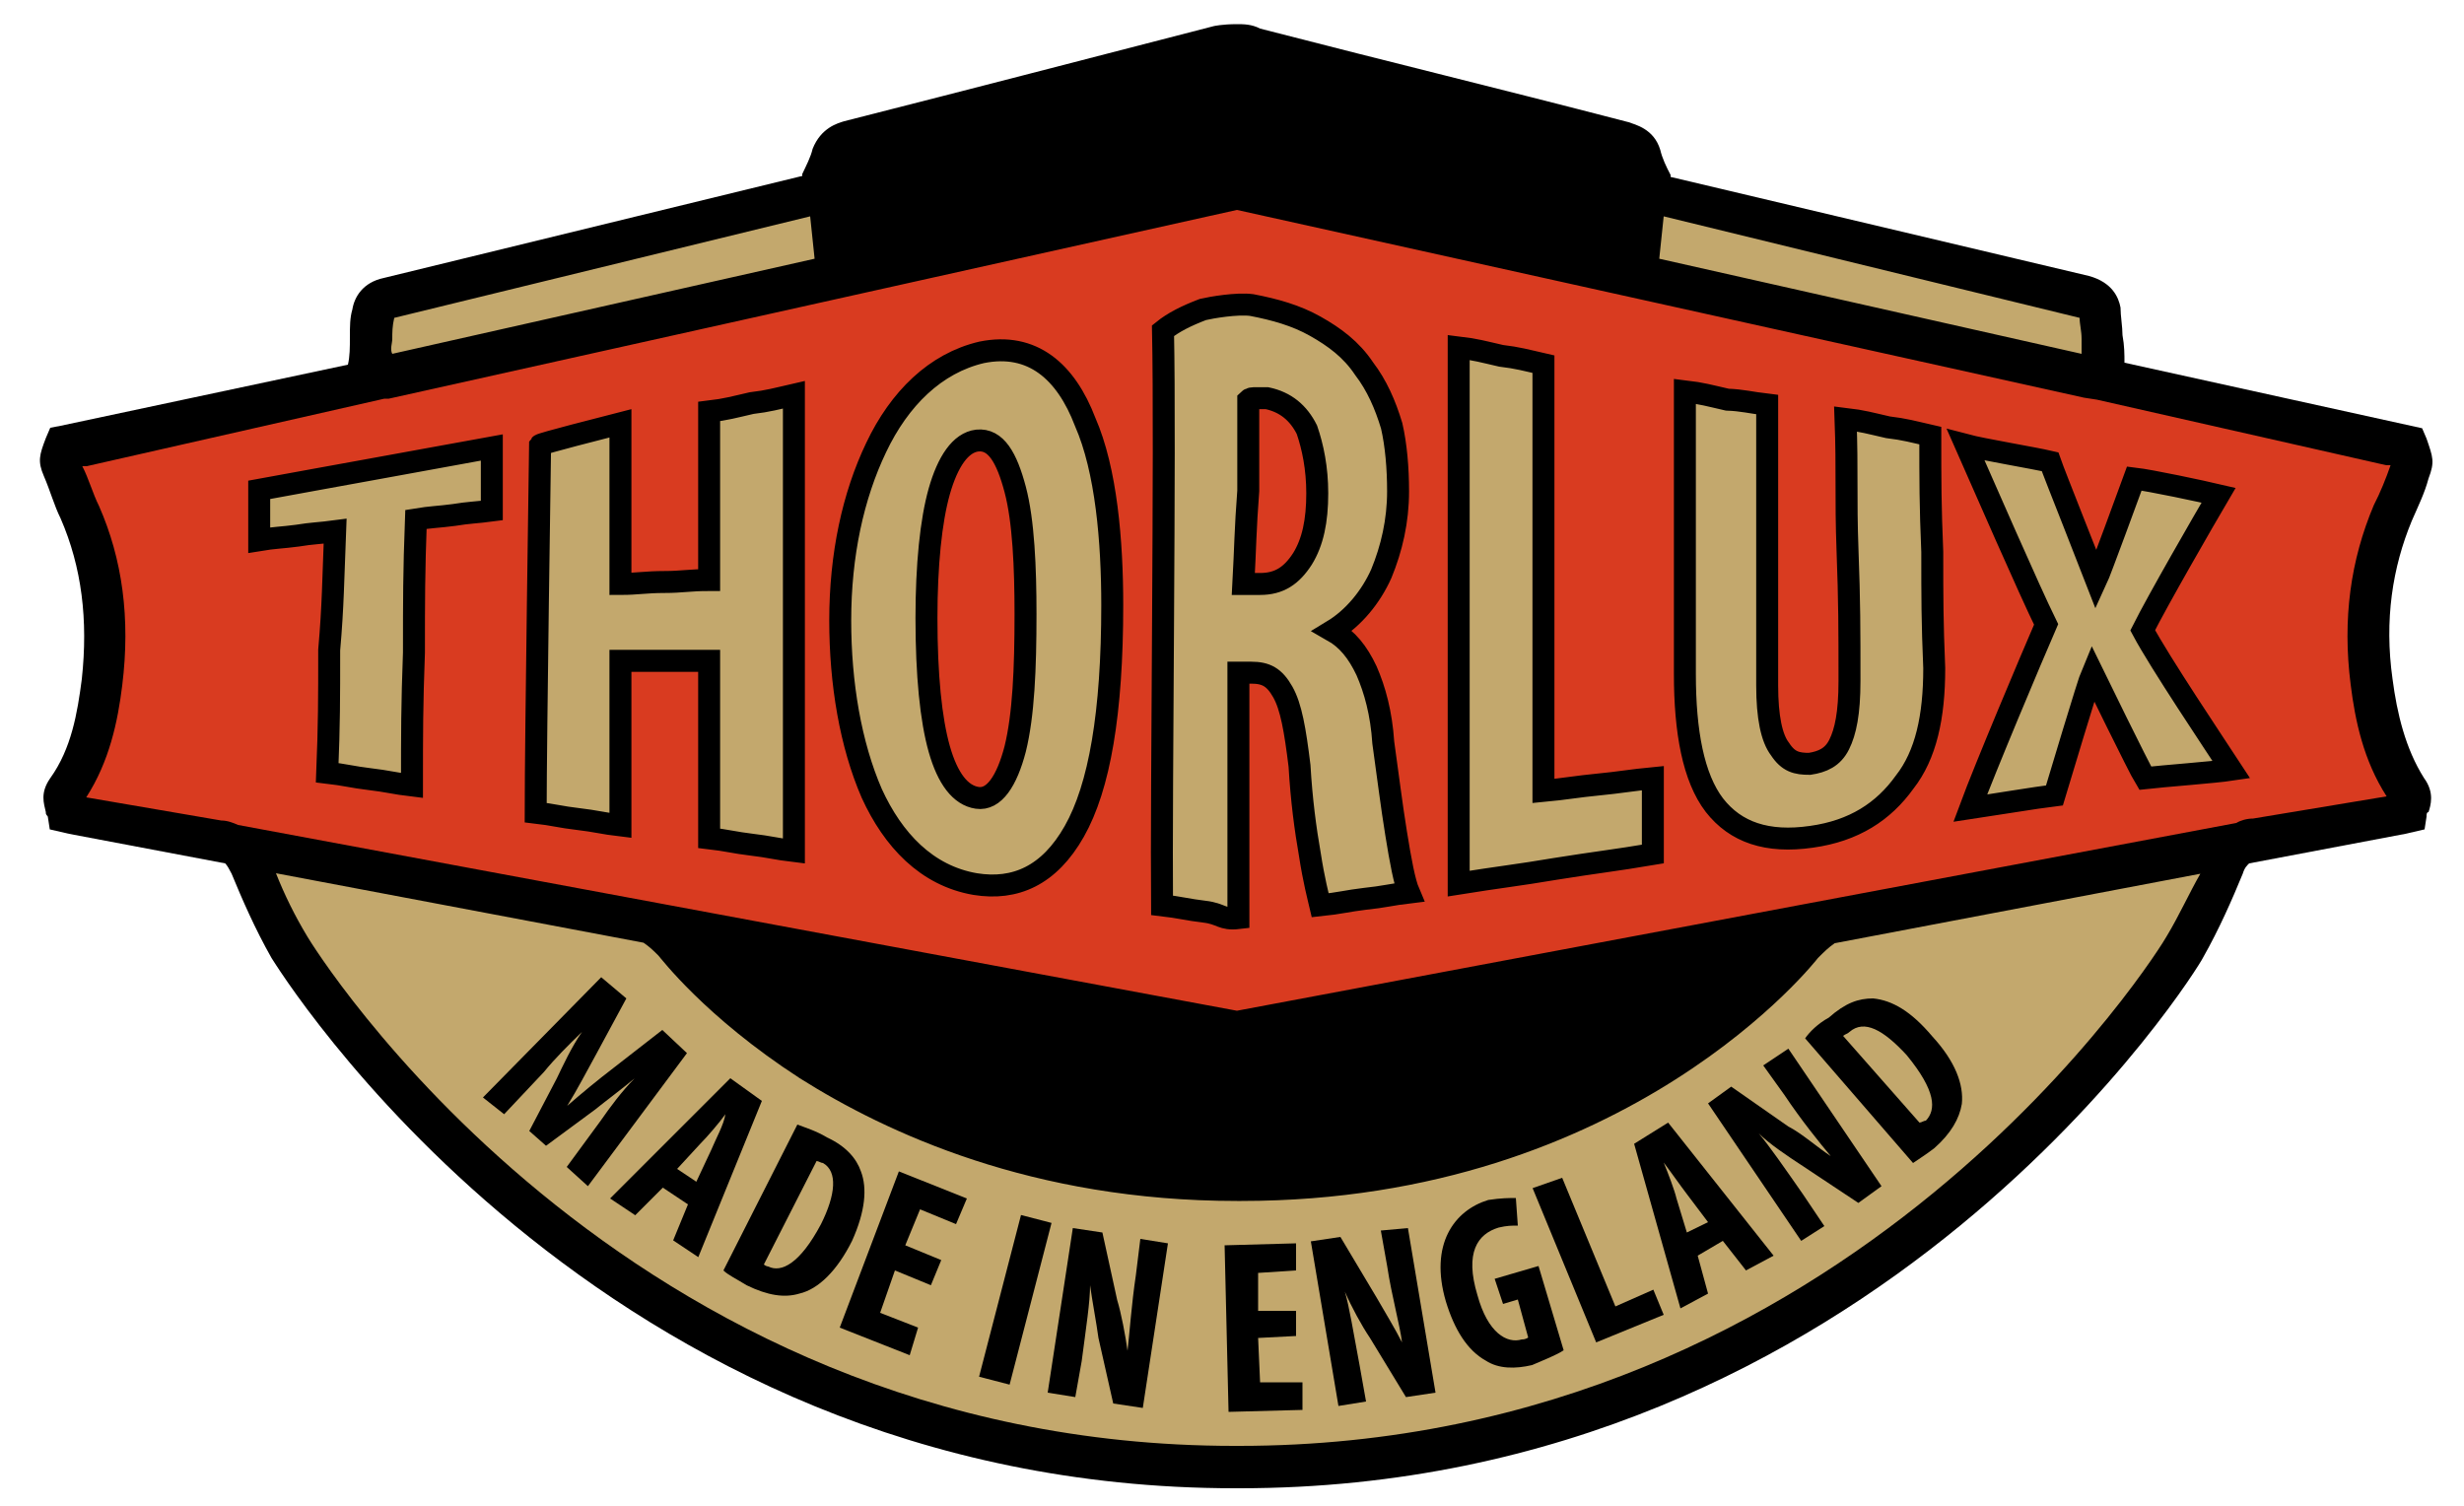 <?xml version="1.0" encoding="utf-8"?>
<!-- Generator: Adobe Illustrator 22.1.0, SVG Export Plug-In . SVG Version: 6.00 Build 0)  -->
<svg version="1.1" id="Layer_1" xmlns="http://www.w3.org/2000/svg" x="0px" y="0px"
	 viewBox="0 0 500 305.6" style="enable-background:new 0 0 500 305.6;" xml:space="preserve">
<style type="text/css">
	.st0{fill:#C3A86D;}
	.st1{fill:#D93B20;}
	.st2{fill:#C3A86D;stroke:#000000;stroke-width:4.456;stroke-miterlimit:10;}
</style>
	<g>
	<g>
		<polygon class="st0" points="50,173.4 127.6,187.1 146,203 185.9,227.8 240.7,241.5 300.3,228.2 351.3,208.5 370.2,188.8
			451.6,172.5 443.5,192.2 430.6,209.8 410.5,230.4 387.8,249.7 372.8,260.4 347,275.8 320.9,286.1 282.3,295.5 263,297.3
			236,297.3 211.2,294.3 184.6,287.4 163.2,279.3 143,269 113.9,251 91.1,231.2 75.7,215 61.6,197.8 52.6,179.8 		"/>
		<polygon class="st0" points="80,60.2 165.7,39.2 167.4,56.4 74.4,76.9 75.3,65.8 76.1,61.9 		"/>
		<polygon class="st0" points="422.1,60.2 336.3,39.2 334.6,56.4 427.6,76.9 426.8,65.8 425.9,61.9 		"/>
	</g>
	<polygon class="st1" points="12.3,91.1 251,37.9 489.8,91.1 479.1,128.4 488.9,164.8 251.5,209.8 13.1,164.8 21.7,128.4 	"/>
	<g>
		<path d="M485.5,137.8c-1.7-12,0-22.7,3.9-32.1c1.3-3,2.6-5.6,3.4-8.6c1.3-3.4,0.9-4.3-0.4-8.1l-0.9-2.1l-60.4-13.3
			c0-1.7,0-3.4-0.4-5.6c0-1.7-0.4-3.9-0.4-5.6c-0.4-2.1-1.7-5.1-6.4-6.4l-84.9-20.1v-0.4c-0.9-1.7-1.7-3.4-2.1-5.1
			c-1.3-4.3-5.1-5.1-6.4-5.6C302,17.4,284,13.1,255.7,5.8c-1.7-0.9-3.4-0.9-4.7-0.9c-3,0-4.7,0.4-4.7,0.4c-28.3,7.3-46.3,12-75,19.3
			c-1.3,0.4-4.7,1.3-6.4,5.6c-0.4,1.7-1.3,3.4-2.1,5.1v0.4L77.9,56.4c-4.3,0.9-6,3.9-6.4,6.4C71,64.5,71,66.2,71,68.4
			c0,2.1,0,3.9-0.4,5.6L12.3,86.4l-2.1,0.4l-0.9,2.1c-1.3,3.4-1.7,4.7-0.4,7.7c1.3,3,2.1,6,3.4,8.6c4.3,9.9,5.6,20.6,4.3,32.6
			c-0.9,6.9-2.1,14.1-6.4,20.1c-2.1,3-1.3,5.1-0.9,6.9c0,0.4,0,0.4,0.4,0.9l0.4,2.6l3.9,0.9l31.7,6c0.4,0.4,0.9,1.3,1.3,2.1
			c2.1,5.1,4.7,11.1,8.1,17.1C56,195.7,120.7,302,250.6,302h0.9c129.9,0,195-106.3,195.5-107.6c3.4-6,6-12,8.1-17.1
			c0.4-1.3,0.9-1.7,1.3-2.1l31.7-6l3.9-0.9l0.4-2.6c0-0.4,0-0.9,0.4-0.9c0.4-1.3,1.3-3.9-0.9-6.9
			C488.1,151.9,486.4,144.7,485.5,137.8z M337.6,43.9l84.4,20.6c0,1.3,0.4,2.6,0.4,4.3c0,1.3,0,2.1,0,3l-85.7-19.3L337.6,43.9z
			 M79.6,68.8c0-1.3,0-2.6,0.4-4.3l0,0l84.4-20.6l0.9,8.6L79.6,71.8C79.1,70.9,79.6,69.6,79.6,68.8z M439.6,190.1
			c-0.4,0.9-63,103.3-188.2,103.3h-0.9C125.4,293.4,62.9,191,62.4,190.1c-2.6-4.3-4.7-8.6-6.4-12.9l74.6,14.1c1.3,0.9,2.1,1.7,3,2.6
			c0.4,0.4,9.4,12.4,28.7,24.9c17.6,11.1,47.2,24.9,88.7,24.9h0.9c78.9,0,117-49.3,117-49.3c1.3-1.3,2.1-2.1,3.4-3l74.2-14.1
			C444.3,181.1,442.2,185.8,439.6,190.1z M457.2,166.1c-1.3,0-2.6,0.4-3.4,0.9L251,205.1L48.3,167.4c-0.9-0.4-2.1-0.9-3.4-0.9
			l-27.4-4.7c4.7-7.3,6.4-15.4,7.3-22.7c1.7-13.7,0-25.7-4.7-36.4c-1.3-2.6-2.1-5.6-3.4-8.1h0.9l0,0l60.4-13.7h0.9L251,42.6
			l171.9,38.1l0,0l2.6,0.4l58.7,13.3l0,0h0.9c-0.9,2.6-2.1,5.6-3.4,8.1c-4.7,11.1-6.4,23.1-4.7,36.4c0.9,7.3,2.6,15.4,7.3,22.7
			L457.2,166.1z"/>
		<path d="M134.4,209l-9.9,7.7c-3.4,2.6-6.4,5.1-9.4,7.7l0,0c2.1-3.4,3.9-6.9,6-10.7l6-11.1l-5.1-4.3l-24,24.4l4.3,3.4l8.1-8.6
			c2.1-2.6,5.1-5.6,7.7-8.1l0,0c-2.1,3-3.9,6.9-5.1,9.4l-5.6,10.7l3.4,3l9.9-7.3c2.1-1.7,5.6-4.3,8.1-6.4l0,0
			c-2.6,2.6-5.1,6-6.9,8.6l-6.9,9.4l4.3,3.9l20.1-27L134.4,209z"/>
		<path d="M148.2,218.8l-24.4,24.4l5.1,3.4l5.6-5.6l5.1,3.4l-3,7.3l5.1,3.4l12.9-31.7L148.2,218.8z M144.3,233.4l-3,6.4l-3.9-2.6
			l4.7-5.1c1.3-1.3,3.9-4.3,5.1-6l0,0C146.9,228.2,145.2,231.2,144.3,233.4z"/>
		<path d="M174.7,237.7c-0.9-2.6-3-5.1-6.9-6.9c-2.1-1.3-4.7-2.1-6-2.6l-15,29.6c0.9,0.9,2.6,1.7,4.7,3c4.3,2.1,7.7,2.6,10.7,1.7
			c3.9-0.9,7.7-4.7,10.7-10.7C175.6,245.8,176,241.1,174.7,237.7z M166.6,248.4c-4.3,8.1-8.1,9.9-10.7,8.6c-0.4,0-0.9-0.4-0.9-0.4
			l10.7-21c0.4,0,0.9,0.4,1.3,0.4C170,237.7,169.6,242.4,166.6,248.4z"/>
		<polygon points="170.4,269.4 184.6,275 186.3,269.4 178.6,266.4 181.6,257.8 188.9,260.8 191,255.7 183.7,252.7 186.7,245.4
			194,248.4 196.2,243.2 182.4,237.7 		"/>
		<rect x="189" y="260.5" transform="matrix(0.251 -0.968 0.968 0.251 -100.927 396.932)" width="33.9"
			  height="6.4"/>
		<path d="M230.5,258.7c-0.9,6-1.3,12-1.7,15.4l0,0c-0.4-3-1.3-7.7-2.1-10.3l-3-13.7l-6-0.9l-5.1,33.4l5.6,0.9l1.3-7.3
			c0.9-6.9,1.7-12,1.7-15.4l0,0c0.4,3,1.3,7.7,1.7,10.7l3,13.3l6,0.9l5.1-33.4l-5.6-0.9L230.5,258.7z"/>
		<polygon points="255.7,280.5 255.3,271.5 263,271.1 263,266 255.3,266 255.3,258.3 263,257.8 263,252.3 248.5,252.7 249.3,286.5
			264.3,286.1 264.3,280.5 		"/>
		<path d="M280.2,249.7l1.3,7.3c0.9,6,2.6,12,3,15.4l0,0c-1.3-2.6-3.9-6.9-5.1-9L272,251l-6,0.9l5.6,33.4l5.6-0.9l-1.3-7.3
			c-1.3-6.9-2.1-12-3-15l0,0c1.3,3,3.4,6.9,5.1,9.4l7.3,12l6-0.9l-5.6-33.4L280.2,249.7z"/>
		<path d="M303.3,259.5l1.7,5.1l3-0.9l2.1,7.7c0,0-0.4,0.4-1.3,0.4c-3,0.9-6.9-1.3-9-9c-2.6-8.6,0-12.4,4.3-13.7
			c1.7-0.4,2.6-0.4,3.9-0.4l-0.4-5.6c-1.3,0-3,0-5.6,0.4c-6.9,2.1-12,9-8.6,20.6c1.7,5.6,4.3,9.9,8.1,12c2.6,1.7,6,1.7,9.4,0.9
			c2.1-0.9,5.1-2.1,6.4-3l-5.1-17.1L303.3,259.5z"/>
		<polygon points="327.8,265.1 317,239 311,241.1 323.9,272.4 337.6,266.8 335.5,261.7 		"/>
		<path d="M331.6,232.1l9.4,33.4l5.6-3l-2.1-7.7l5.1-3l4.7,6l5.6-3l-21.4-27L331.6,232.1z M346.6,248l-4.3,2.1l-2.1-6.9
			c-0.4-1.7-1.7-5.1-2.6-7.3l0,0c1.3,1.7,3.4,4.7,4.7,6.4L346.6,248z"/>
		<path d="M357.8,216.2l4.3,6c3.4,5.1,7.3,9.9,9.4,12.4l0,0c-2.6-1.7-6-4.7-8.6-6l-11.6-8.1l-4.7,3.4l18.9,27.9l4.7-3l-4.3-6.4
			c-3.9-5.6-6.9-9.9-9-12.4l0,0c2.1,2.1,6,4.7,8.6,6.4l11.6,7.7l4.7-3.4l-18.9-27.9L357.8,216.2z"/>
		<path d="M366.3,210.7l21.9,25.3c1.3-0.9,2.6-1.7,4.3-3c3.4-3,5.1-6,5.6-9c0.4-3.9-1.3-8.6-6-13.7c-4.3-5.1-8.1-7.3-12-7.7
			c-3,0-5.6,0.9-9,3.9C368.9,207.7,367.2,209.4,366.3,210.7z M375.3,209.4c3-2.6,6.9-0.4,11.6,4.7c6,7.3,6,11.1,3.9,13.3
			c-0.4,0-0.9,0.4-1.3,0.4L374,210.2C374.5,209.8,374.9,209.8,375.3,209.4z"/>
	</g>
	<g>
		<path class="st2" d="M68,107.8c-3,0.4-4.7,0.4-7.7,0.9c-3,0.4-4.7,0.4-7.7,0.9c0-2.1,0-3,0-5.1c0-2.1,0-3,0-5.1
			c9.4-1.7,14.1-2.6,23.6-4.3s14.1-2.6,23.6-4.3c0,2.6,0,3.9,0,6.4c0,2.6,0,3.9,0,6.4c-3,0.4-4.7,0.4-7.7,0.9
			c-3,0.4-4.7,0.4-7.7,0.9c-0.4,10.7-0.4,16.3-0.4,27c-0.4,10.7-0.4,16.3-0.4,27c-3.4-0.4-5.1-0.9-8.6-1.3c-3.4-0.4-5.1-0.9-8.6-1.3
			c0.4-9.9,0.4-15,0.4-24.9C67.6,122.8,67.6,117.7,68,107.8z M125.9,85.9c0,6.4,0,26.1,0,32.6c3.4,0,5.1-0.4,9-0.4
			c3.4,0,5.1-0.4,9-0.4c0-6.9,0-10.3,0-17.1s0-10.3,0-17.1c3.4-0.4,5.1-0.9,8.6-1.7c3.4-0.4,5.1-0.9,8.6-1.7c0,18.4,0,27.9,0,46.3
			s0,27.9,0,46.3c-3.4-0.4-5.1-0.9-8.6-1.3c-3.4-0.4-5.1-0.9-8.6-1.3c0-7.3,0-10.7,0-18s0-10.7,0-18c-3.4,0-5.1,0-9,0
			c-3.9,0-5.1,0-9,0c0,6.9,0,10.3,0,16.7c0,6.9,0,10.3,0,16.7c-3.4-0.4-5.1-0.9-8.6-1.3s-5.1-0.9-8.6-1.3c0-15,0.9-74.2,0.9-74.6
			C109.8,90,122.4,86.8,125.9,85.9z M225.7,122.8c0,21.9-2.6,36.9-7.7,45.9c-5.1,9-12,12-20.1,10.7c-9.9-1.7-16.7-9-21-18.4
			c-4.3-9.9-6.4-22.3-6.4-35.1c0-13.3,2.6-25.3,7.3-35.1c4.7-9.9,12-17.1,21.4-19.3c10.3-2.1,17.1,3.9,21,14.1
			C224.5,95.4,225.7,109.9,225.7,122.8z M188,125.4c0,11.6,0.9,20.6,2.6,26.6c1.7,6,4.3,9.4,7.7,9.9s6-3.4,7.7-9.9
			c1.7-6.9,2.1-16.3,2.1-27.4c0-9.4-0.4-18.9-2.1-25.3c-1.7-6.4-3.9-10.3-7.7-9.9c-3.4,0.4-6,4.3-7.7,10.3
			C188.9,105.7,188,114.7,188,125.4z M236,67.1c2.1-1.7,4.7-3,8.1-4.3c1.7-0.4,6.9-1.3,9.9-0.9c4.7,0.9,9,2.1,12.9,4.3
			s7.3,4.7,9.9,8.6c2.6,3.4,4.3,7.3,5.6,11.6c0.9,3.9,1.3,8.6,1.3,13.3c0,6-1.3,11.6-3.4,16.7c-2.1,4.7-5.6,9-9.9,11.6l0,0l0,0
			c3,1.7,5.1,4.3,6.9,8.1c1.7,3.9,3,8.6,3.4,14.6c0.9,6.4,1.7,12.9,2.6,18.4c0.9,5.6,1.7,9.9,2.6,12c-3.4,0.4-5.1,0.9-9,1.3
			c-3.4,0.4-5.1,0.9-9,1.3c-0.4-1.7-1.3-5.1-2.1-10.3c-0.9-5.1-1.7-11.1-2.1-18c-0.9-7.3-1.7-12-3.4-15c-1.7-3-3.4-3.9-6.4-3.9
			c-0.4,0-0.9,0-1.3,0s-0.9,0-1.3,0c0,9.9,0,15,0,24.9c0,9.9,0,15,0,24.9c-3.4,0.4-3.4-0.9-6.9-1.3c-3.4-0.4-5.1-0.9-8.6-1.3
			C235.6,160.1,236.5,90.7,236,67.1z M252.3,118.5c0.4,0,0.9,0,1.7,0c0.4,0,0.9,0,1.7,0c3.9,0,6.4-1.7,8.6-5.1c2.1-3.4,3-7.7,3-13.3
			c0-5.1-0.9-9.4-2.1-12.9c-1.7-3.4-4.3-5.6-8.1-6.4c-0.9,0-1.7,0-2.1,0c-0.9,0-1.3,0-1.7,0.4c0,7.3,0,11.1,0,18.4
			C252.7,107.4,252.7,111.2,252.3,118.5z M296,70.5c3.4,0.4,5.1,0.9,8.6,1.7c3.4,0.4,5.1,0.9,8.6,1.7c0,17.1,0,26.1,0,43.3
			s0,26.1,0,43.3c4.3-0.4,6.9-0.9,11.1-1.3s6.9-0.9,11.1-1.3c0,3,0,4.7,0,7.7s0,4.7,0,7.7c-7.7,1.3-11.6,1.7-19.7,3
			c-7.7,1.3-11.6,1.7-19.7,3c0-21.9,0-33,0-54.9C296,103.5,296,92.4,296,70.5z M358.6,82.1c0,11.6,0,17.1,0,28.3s0,17.1,0,28.7
			c0,6.4,0.9,10.7,2.6,12.9c1.7,2.6,3.4,3,6,3c2.6-0.4,4.7-1.3,6-3.9c1.3-2.6,2.1-6.4,2.1-12.9c0-10.7,0-15.9-0.4-26.6
			c-0.4-10.7,0-15.9-0.4-26.6c3.4,0.4,5.1,0.9,8.6,1.7c3.4,0.4,5.1,0.9,8.6,1.7c0,9.4,0,14.1,0.4,23.6c0,9.4,0,14.1,0.4,23.6
			c0,9.9-1.7,17.6-6,23.1c-4.3,6-10.3,9.9-18.9,11.1c-9,1.3-15.4-0.9-19.7-6.4c-4.3-5.6-6-15-6-26.6s0-17.1,0-28.7s0-17.1,0-28.7
			c3.4,0.4,5.1,0.9,8.6,1.7C353.5,81.2,355.2,81.7,358.6,82.1z M435.3,157.9c-1.3-2.1-10.7-21.4-10.7-21.4l0,0l0,0
			c-0.9,2.1-6.9,22.3-7.7,24.9c-3.4,0.4-13.7,2.1-17.1,2.6c3-8.1,12.4-30.4,15.4-37.3c-3.4-6.9-12.9-28.7-16.3-36.4
			c3.4,0.9,13.7,2.6,17.1,3.4c0.9,2.6,8.6,21.9,9.4,24l0,0l0,0c0.7-1.5,6.9-18.4,7.7-20.6c3.4,0.4,13.7,2.6,17.1,3.4
			c-3,5.1-12.4,21.4-15.4,27.4c3.4,6.4,14.6,23.1,18,28.3C449.5,156.7,438.8,157.5,435.3,157.9z"/>
	</g>
</g>
</svg>

